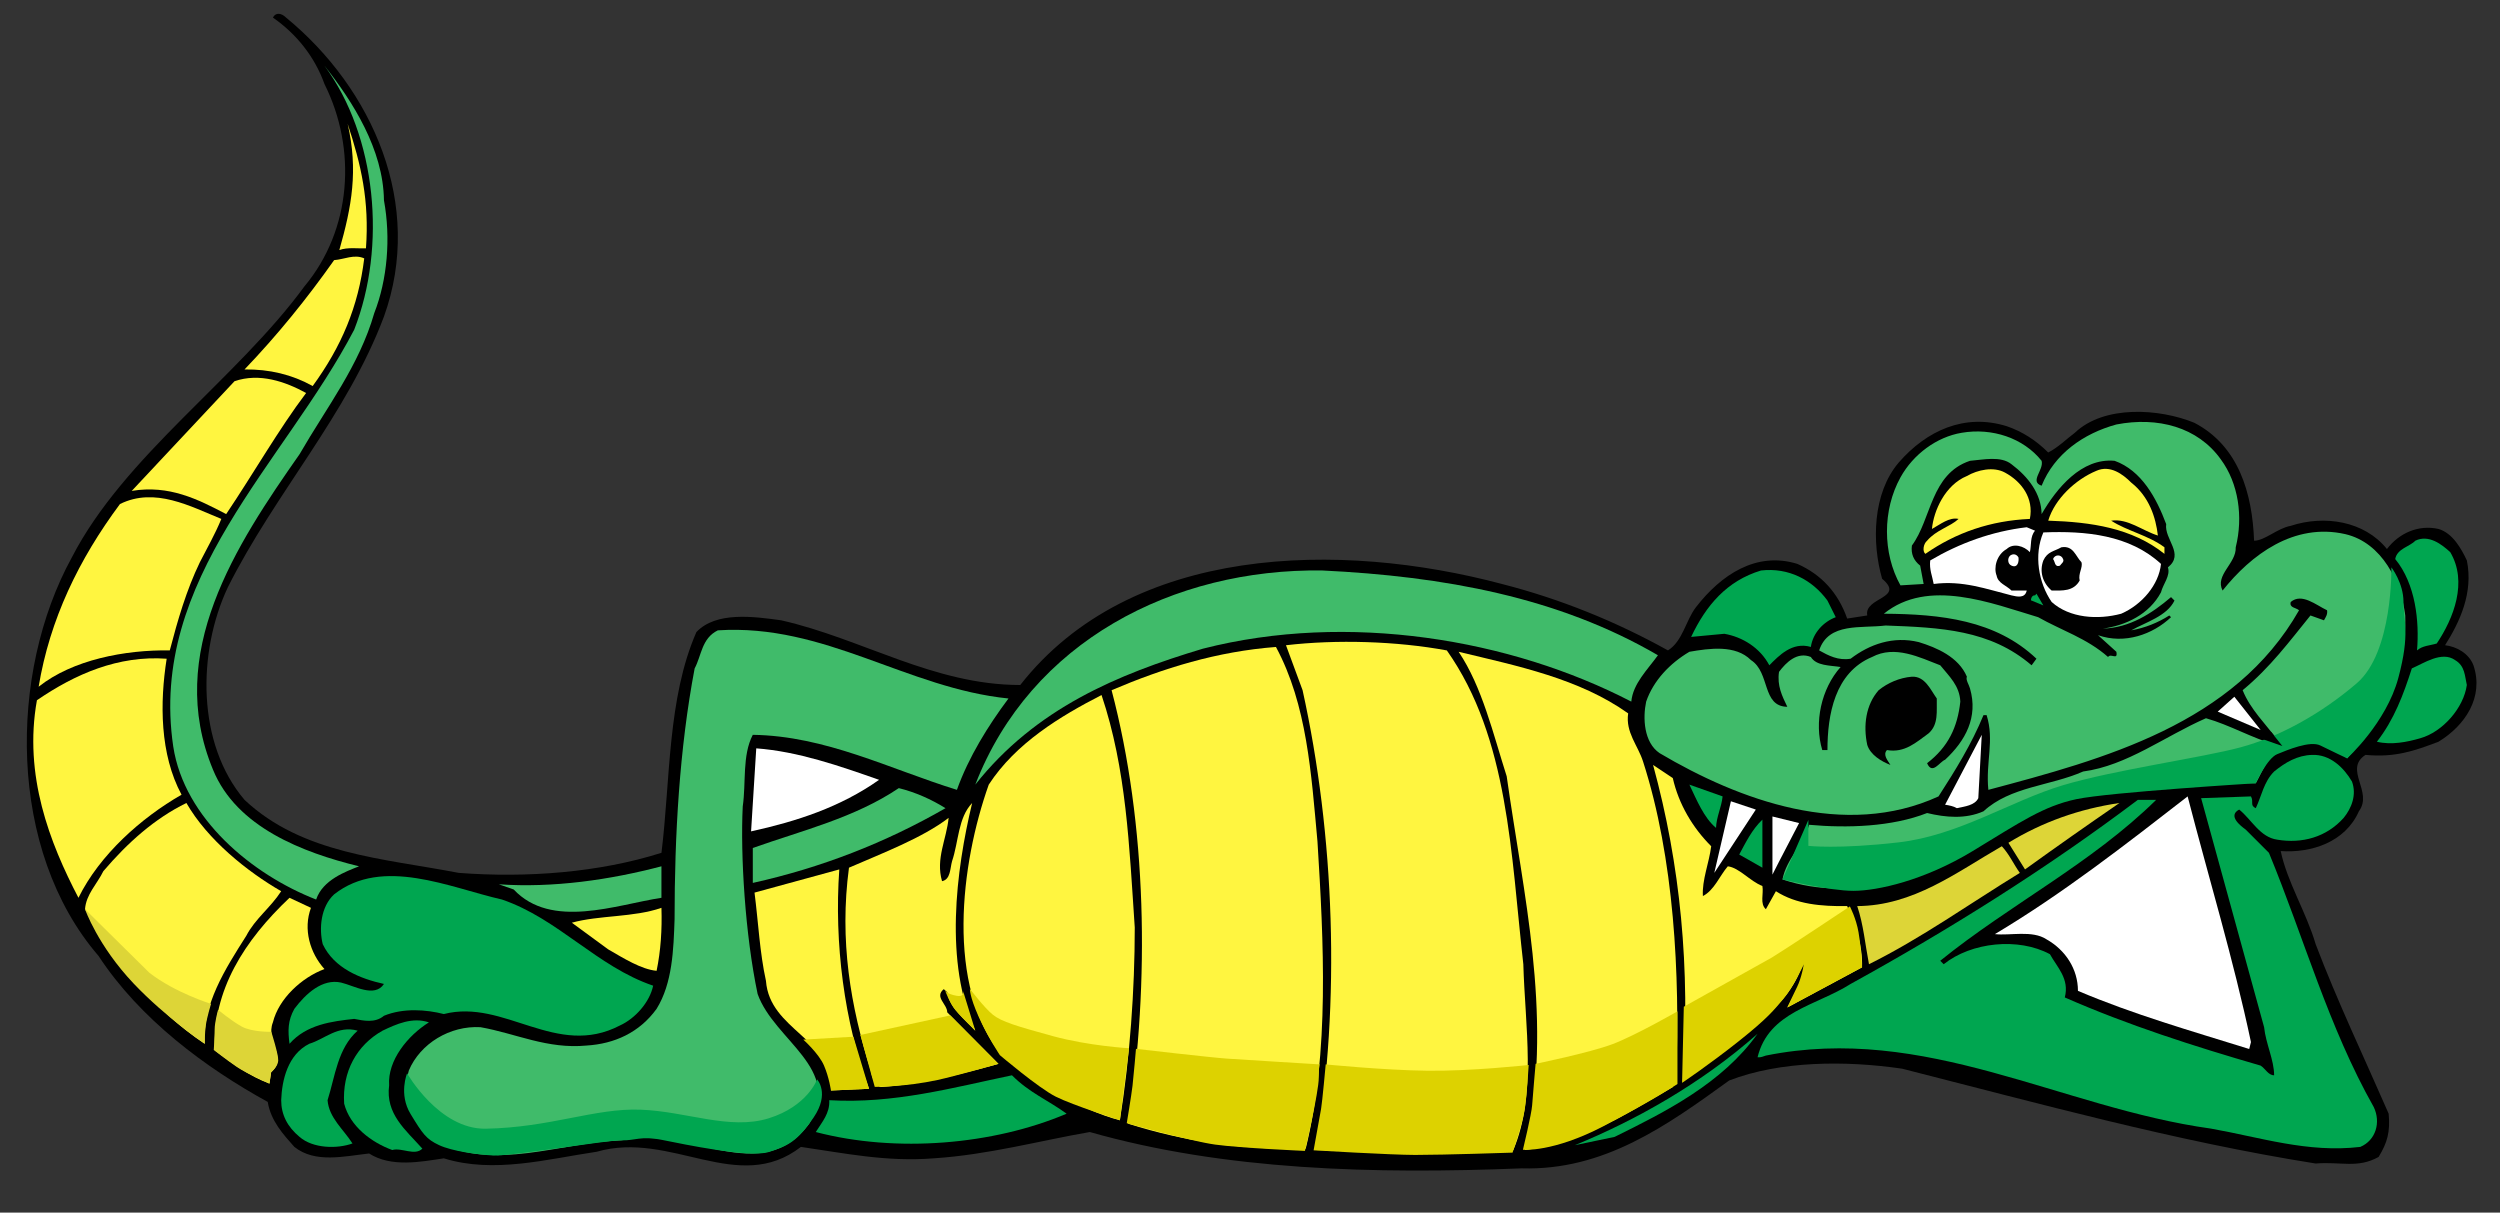 <?xml version="1.0" encoding="UTF-8"?>
<!DOCTYPE svg PUBLIC "-//W3C//DTD SVG 1.1//EN" "http://www.w3.org/Graphics/SVG/1.1/DTD/svg11.dtd">
<svg version="1.1" xmlns="http://www.w3.org/2000/svg" xmlns:xlink="http://www.w3.org/1999/xlink" x="0" y="0" width="1461.25" height="708.75" viewBox="0, 0, 1461.25, 708.75">
  <rect x="0" y="0" width="1461.25" height="708.75" fill="#333333" stroke="none"/>
  <g id="Layer_1">
    <g>
      <path d="M1425.291,433.545 C1410.927,439.009 1399.812,442.848 1382.619,441.231 C1369.675,449.721 1387.268,462.666 1378.772,474.193 C1370.683,492.395 1350.865,498.662 1333.072,497.456 C1336.91,515.65 1348.034,533.247 1353.496,551.851 C1366.237,585.425 1381.806,617.984 1396.17,650.945 C1397.178,661.667 1395.358,667.934 1390.305,676.227 C1377.968,683.102 1368.263,678.86 1353.496,680.075 C1270.786,666.925 1191.511,644.883 1111.828,624.654 C1078.663,619.806 1040.642,620.011 1010.709,631.536 C974.106,658.023 937.505,684.315 889.369,682.904 C803.219,686.341 715.856,684.118 636.991,661.667 C607.87,666.72 577.33,675.013 545.782,677.04 C518.078,679.263 493.403,674.004 468.13,670.362 C431.323,698.876 392.293,660.658 348.808,673.192 C320.088,677.442 288.546,686.137 259.417,677.04 C246.072,679.058 228.682,682.495 215.737,674.21 C201.176,675.826 184.187,680.075 172.055,670.362 C165.583,663.086 158.307,655.195 156.485,644.07 C120.08,624.055 81.862,595.737 57.588,558.733 C4.408,497.045 4.809,393.507 42.018,325.759 C72.559,266.499 138.282,221.603 177.92,167.406 C205.629,134.241 208.658,87.121 189.65,49.101 C183.99,33.325 173.474,19.98 159.52,10.276 C161.136,7.035 164.573,7.642 167.206,10.276 C217.967,51.929 247.892,119.885 224.431,185.002 C202.996,242.235 160.734,288.345 133.228,343.149 C115.23,381.375 115.025,434.761 142.932,467.526 C176.704,499.271 224.028,501.699 268.12,510.198 C308.158,513.233 350.225,509.993 386.623,498.467 C391.879,456.001 390.058,408.265 407.047,369.441 C418.58,357.307 440.418,360.343 456.595,362.565 C503.918,373.279 545.582,400.382 596.343,400.382 C661.057,317.867 783.613,316.252 877.848,341.328 C911.824,350.024 944.383,363.172 974.923,380.161 C983.619,374.699 985.234,362.763 991.305,354.879 C1005.864,336.07 1026.488,322.117 1050.557,329.597 C1064.715,335.872 1074.419,346.586 1079.677,361.549 L1091.408,359.737 C1089.39,349.014 1113.859,349.827 1100.102,338.293 C1094.041,317.26 1094.442,288.345 1109.814,270.346 C1125.993,251.742 1148.238,241.423 1172.913,249.109 C1181.807,252.143 1189.894,257.198 1197.178,264.481 C1202.838,261.652 1208.096,256.393 1212.748,252.956 C1229.943,236.574 1262.295,238.798 1282.525,247.09 C1308.611,260.642 1316.492,288.549 1317.511,316.046 C1323.777,316.046 1331.053,308.77 1338.945,307.35 C1358.559,300.878 1382.021,304.521 1395.16,320.901 C1402.239,311.6 1413.569,306.548 1425.299,309.173 C1433.592,311.6 1438.645,320.706 1441.877,327.579 C1445.726,346.389 1437.834,363.37 1429.138,377.127 C1436.014,377.931 1443.093,381.982 1445.726,388.857 C1451.992,407.461 1440.869,424.041 1425.299,433.547" fill="#000000"/>
      <path d="M1414.56,431.529 C1406.874,433.753 1397.777,435.574 1389.286,433.547 C1399.394,420.603 1404.856,405.846 1409.713,390.678 C1416.784,387.643 1427.301,380.358 1434.987,385.823 C1440.852,389.258 1440.646,395.123 1441.86,400.382 C1440.048,413.729 1427.71,427.888 1414.56,431.529" fill="#00A650"/>
      <path d="M1424.283,376.121 C1420.436,377.328 1415.99,377.328 1412.75,380.165 C1414.169,363.176 1411.946,341.332 1400.011,326.771 C1401.019,320.71 1408.51,319.496 1411.742,316.05 C1419.634,312.211 1427.311,318.28 1432.166,322.728 C1442.479,340.118 1434.193,361.355 1424.283,376.121" fill="#00A650"/>
      <path d="M1371.898,443.255 C1362.595,435.578 1346.444,430.345 1335.321,436.004 C1326.83,438.835 1322.557,450.54 1318.512,457.817 C1263.503,457.013 1204.046,458.021 1160.365,490.785 C1125.174,511.612 1084.322,528.199 1041.854,514.041 C1044.078,502.113 1054.192,493.616 1057.423,482.089 C1079.671,484.107 1105.766,483.305 1126.387,475.215 C1137.314,477.84 1148.839,478.848 1159.355,474.199 C1175.131,459.638 1198.386,459.44 1217.599,450.941 C1243.282,447.506 1265.323,430.319 1289.392,419.803 C1303.55,423.847 1316.085,431.329 1330.243,435.372 L1332.064,433.551 C1324.174,423.034 1315.272,414.544 1310.826,403.421 C1327.003,390.075 1338.332,374.703 1350.464,359.741 L1358.356,362.569 C1359.364,360.749 1360.579,359.134 1360.168,356.704 C1353.704,353.669 1345.411,346.393 1338.939,351.849 C1337.929,355.286 1341.974,355.089 1343.794,356.704 C1305.971,423.24 1229.731,443.667 1162.186,461.664 C1160.569,445.282 1165.828,432.944 1161.176,417.982 L1159.355,417.982 C1152.474,434.765 1142.973,450.139 1133.065,465.503 C1078.26,490.579 1016.572,467.733 970.061,440.229 C960.758,433.954 960.151,419.599 962.178,410.09 C966.418,397.753 976.13,387.647 987.451,380.969 C999.182,378.951 1014.348,376.721 1023.454,385.827 C1034.775,393.101 1029.722,412.921 1044.685,413.127 C1041.657,406.858 1038.622,400.789 1039.836,392.7 C1044.078,387.04 1050.55,380.772 1058.442,384.004 C1061.674,389.262 1069.564,388.861 1075.832,389.869 C1064.503,402.61 1060.263,422.224 1065.109,438.409 L1068.146,438.409 C1068.146,417.776 1072.394,393.101 1094.232,384.004 C1107.578,376.925 1121.942,384.21 1134.073,388.861 C1139.332,395.333 1145.403,400.789 1145.804,410.09 C1144.189,425.061 1138.725,436.586 1126.387,446.095 C1129.422,453.165 1133.672,445.282 1136.904,444.068 C1148.839,432.944 1156.321,419.196 1151.464,402.404 C1150.857,400.18 1148.839,397.352 1149.643,395.531 C1144.796,384.004 1132.047,378.542 1121.539,375.31 C1106.57,371.666 1092.821,376.524 1081.697,385.014 C1074.412,386.228 1068.753,383.193 1063.289,380.165 C1068.753,363.579 1087.964,367.418 1102.122,365.606 C1134.279,366.811 1163.194,368.025 1187.468,388.861 L1190.299,385.014 C1166.434,362.366 1134.279,358.928 1101.114,358.722 C1126.994,337.69 1164.204,352.661 1191.307,360.749 C1204.858,368.435 1219.821,373.086 1232.158,384.004 C1233.775,381.576 1238.023,386.228 1237.016,380.969 L1226.293,371.265 C1241.862,376.721 1258.244,370.864 1268.967,360.749 L1267.957,359.741 C1261.279,363.98 1253.799,367.017 1245.709,368.435 C1254.406,363.579 1266.537,360.142 1270.983,351.036 L1268.967,349.018 C1257.843,358.527 1244.693,367.017 1229.124,367.418 C1242.469,365.606 1256.226,359.134 1263.102,346.189 C1264.315,341.332 1268.761,336.483 1267.144,331.628 C1277.054,323.736 1264.922,315.246 1266.136,306.346 C1260.468,291.178 1251.772,275.001 1235.997,269.342 C1216.589,267.521 1202.03,285.518 1193.325,300.481 C1193.128,288.553 1185.442,278.643 1175.737,271.36 C1169.463,266.305 1159.152,268.735 1151.464,269.342 C1128.414,277.019 1129.021,303.311 1117.496,318.889 C1116.881,323.736 1118.504,327.583 1122.343,330.618 L1124.369,341.332 L1110.818,342.145 C1100.301,323.335 1100.301,298.053 1110.818,279.046 C1118.298,265.495 1132.047,255.379 1146.617,252.96 C1164.408,249.925 1182.611,255.986 1193.325,269.342 C1194.745,274.796 1186.048,281.474 1193.325,283.901 C1200.814,265.289 1217.794,253.361 1237.016,248.104 C1261.075,243.453 1284.536,249.522 1298.088,268.529 C1308.399,282.484 1311.229,302.095 1306.782,319.897 C1307.185,329.404 1294.444,336.073 1299.096,345.179 C1315.684,324.343 1340.76,305.336 1370.891,312.211 C1392.325,317.264 1403.449,340.118 1405.876,359.741 C1406.885,392.7 1392.529,419.196 1371.898,443.255" fill="#40BB6A"/>
      <path d="M1379.574,670.368 C1348.838,674.01 1320.932,664.708 1292.212,659.655 C1204.644,647.514 1125.369,598.173 1032.148,616.983 C1030.728,617.385 1029.317,618.197 1027.293,617.992 C1033.765,591.299 1061.672,587.861 1081.695,575.114 C1139.33,543.368 1196.162,507.775 1249.546,467.531 L1260.269,467.531 C1222.452,504.741 1174.522,528.809 1134.071,561.571 L1136.089,563.589 C1152.274,550.644 1179.78,547.814 1198.18,557.724 C1202.428,565.41 1209.705,572.087 1206.874,583.006 C1243.681,599.182 1282.31,611.519 1321.341,622.849 C1324.172,624.662 1325.787,628.509 1329.224,628.509 C1329.224,619.609 1324.375,610.101 1323.368,600.397 L1286.559,466.522 L1315.682,465.505 C1317.502,468.745 1314.869,470.764 1318.51,472.378 C1321.948,465.104 1323.162,457.015 1329.224,450.944 C1335.697,445.685 1342.776,441.445 1351.472,441.24 C1361.791,440.839 1369.878,448.516 1374.727,456.809 C1377.564,464.495 1374.53,472.378 1369.878,478.048 C1359.765,489.367 1345.606,493.215 1331.045,490.787 C1320.94,489.367 1316.083,479.056 1308.806,473.191 C1301.924,476.833 1309.61,482.698 1312.645,484.922 L1326.196,498.473 C1346.623,548.02 1360.979,600.193 1387.474,647.113 C1391.716,656.014 1388.688,666.53 1379.582,670.369" fill="#00A650"/>
      <path d="M1305.969,407.253 L1321.341,426.67 L1296.265,415.947 L1305.969,407.253" fill="#FFFFFF"/>
      <path d="M1314.663,613.135 C1280.891,602.618 1246.921,592.914 1214.56,579.157 C1214.56,566.417 1207.284,555.295 1196.162,549.026 C1187.867,543.563 1174.923,547.008 1166.023,545.991 C1205.661,522.332 1242.467,493.615 1278.669,465.502 C1291.007,513.235 1305.362,560.355 1315.682,609.09 L1314.663,613.134" fill="#FFFFFF"/>
      <path d="M1265.124,323.736 C1246.117,308.568 1222.252,305.132 1197.176,304.328 C1201.015,291.581 1213.155,280.26 1225.289,275.207 C1233.376,271.564 1240.859,277.225 1245.714,282.08 C1256.23,290.367 1260.069,302.507 1261.283,313.024 C1252.186,310.193 1243.687,302.908 1233.983,304.328 C1243.286,310.39 1255.624,312.818 1265.124,319.897 L1265.124,323.736" fill="#FFF540"/>
      <path d="M1239.844,358.722 C1226.293,362.365 1209.707,361.355 1199.19,351.849 C1191.513,340.725 1188.673,324.343 1194.341,311.201 C1219.008,310.193 1244.693,312.612 1263.102,329.601 C1261.886,341.733 1251.978,353.464 1239.844,358.722" fill="#FFFFFF"/>
      <path d="M1183.623,508.175 L1173.919,492.605 C1193.737,480.473 1215.377,472.787 1238.83,469.349 C1219.422,482.695 1202.433,494.623 1183.623,508.174" fill="#DDD537"/>
      <path d="M1215.572,339.314 C1211.937,345.786 1205.465,345.179 1199.19,345.179 C1193.932,340.725 1191.914,334.055 1194.341,327.583 C1196.771,322.325 1200.61,322.325 1204.858,319.897 C1211.937,318.683 1213.151,325.156 1216.589,328.593 C1217.599,331.628 1214.562,335.269 1215.572,339.314" fill="#000000"/>
      <path d="M1204.046,330.618 C1200.814,331.825 1201.217,327.986 1200.003,326.77 C1201.011,323.942 1204.858,323.942 1205.868,326.77 C1206.679,328.387 1204.858,329.404 1204.046,330.618" fill="#FFFFFF"/>
      <path d="M1187.468,351.036 C1186.655,351.445 1187.262,347.598 1189.486,348.01 L1190.299,346.991 L1194.341,353.875 L1187.468,351.036" fill="#00A650"/>
      <path d="M1186.452,322.728 C1183.014,319.085 1176.745,317.264 1172.907,320.905 C1166.838,324.343 1165.221,332.029 1167.041,336.483 C1167.846,340.931 1172.703,342.145 1175.737,345.179 L1184.629,345.179 C1183.621,349.831 1179.175,348.814 1175.737,348.01 C1161.176,344.366 1147.215,339.108 1130.235,341.332 C1129.422,336.68 1127.601,332.842 1128.208,327.583 C1145.403,317.47 1164.204,310.594 1184.629,308.167 L1189.486,310.193 C1186.452,313.631 1187.468,318.683 1186.452,322.728" fill="#FFFFFF"/>
      <path d="M1186.452,303.311 C1163.597,304.328 1143.377,311.201 1125.38,323.736 C1123.557,322.325 1124.164,317.871 1126.388,316.05 C1131.646,309.784 1139.733,307.961 1144.796,303.311 C1139.332,302.096 1134.073,306.552 1129.218,309.177 C1130.235,298.463 1136.904,283.492 1149.643,278.233 C1155.92,274.6 1165.221,272.574 1171.89,276.215 C1181.603,281.474 1188.879,291.178 1186.452,303.311" fill="#FFF540"/>
      <path d="M1092.42,563.587 C1090.198,552.062 1089.188,540.332 1085.547,529.609 C1118.309,529.413 1143.387,509.996 1170.08,494.623 C1174.534,499.48 1176.962,505.14 1180.597,510.202 C1151.279,528.199 1122.96,548.419 1092.42,563.588" fill="#DDD537"/>
      <path d="M1175.738,330.618 C1173.31,329.601 1173.31,326.164 1174.925,324.754 C1176.542,323.539 1178.568,323.736 1179.782,325.762 C1180.183,328.19 1179.371,332.235 1175.738,330.618" fill="#FFFFFF"/>
      <path d="M1156.321,466.519 C1154.294,470.761 1148.429,471.368 1143.778,472.376 C1141.759,471.171 1139.332,470.761 1136.904,470.358 L1158.339,429.507 L1156.321,466.519" fill="#FFFFFF"/>
      <path d="M1127.2,428.696 C1119.915,433.954 1113.246,440.229 1102.926,438.409 C1100.301,441.237 1103.533,444.675 1104.953,447.103 C1099.694,445.076 1093.222,441.237 1091.402,435.372 C1088.974,424.045 1090.589,411.911 1098.08,403.421 C1103.336,399.172 1110.211,396.138 1117.496,395.531 C1125.174,395.128 1128.414,403.217 1132.047,408.269 C1131.852,415.554 1133.261,423.438 1127.2,428.696" fill="#000000"/>
      <path d="M1044.687,588.869 C1049.141,580.781 1054.194,572.086 1054.4,563.588 L1053.587,563.588 C1044.49,592.101 1015.976,603.431 995.345,623.652 C991.908,627.294 987.05,627.901 983.615,631.543 C988.061,565.811 982.195,505.551 966.223,447.104 L977.75,454.79 C981.185,469.959 989.274,483.707 1000.201,494.625 C998.987,504.338 994.739,514.444 995.345,523.746 C1002.013,520.309 1005.05,512.024 1009.905,506.355 C1016.574,507.167 1022.849,515.051 1030.126,517.881 C1030.938,522.532 1028.511,528.2 1032.152,531.432 L1038.017,520.916 C1049.945,528.602 1064.505,529.816 1079.673,529.611 C1084.528,540.735 1088.779,552.062 1088.369,565.41 L1044.687,588.871" fill="#FFF540"/>
      <path d="M1058.442,378.139 C1047.514,374.907 1039.632,383.397 1034.168,388.861 C1028.712,378.542 1018.393,372.273 1007.876,370.453 L988.468,372.273 C997.164,353.875 1009.296,339.511 1029.319,333.449 C1045.495,331.628 1059.244,338.904 1068.146,351.036 L1073.001,360.749 C1065.922,363.374 1059.656,369.846 1058.442,378.139" fill="#00A650"/>
      <path d="M1035.993,511.211 L1035.993,477.233 L1051.571,481.081 C1046.51,490.99 1041.054,501.096 1035.993,511.211" fill="#FFFFFF"/>
      <path d="M1016.568,499.481 C1020.415,492.402 1023.853,485.126 1030.119,479.055 L1030.119,507.167 L1016.568,499.481" fill="#00A650"/>
      <path d="M943.761,664.503 L920.506,669.359 C956.099,654.799 994.728,633.159 1027.286,604.234 C1006.654,633.157 973.694,649.737 943.761,664.502" fill="#00A650"/>
      <path d="M1011.717,468.342 L1026.278,473.197 L1002.004,510.21 L1011.717,468.342" fill="#FFFFFF"/>
      <path d="M1003.023,483.903 C995.944,478.038 991.693,467.521 987.445,458.621 L1006.862,465.494 C1006.255,471.769 1003.22,477.431 1003.023,483.903" fill="#00A650"/>
      <path d="M979.774,628.507 C978.558,630.525 978.354,632.953 977.747,635.381 C950.447,651.156 923.754,668.35 891.393,672.189 C890.581,669.761 892.607,666.528 893.42,663.493 C906.765,590.084 890.581,523.745 880.671,453.772 C872.787,429.106 866.315,401.396 852.566,380.969 C886.945,389.262 922.942,396.539 951.661,416.965 C950.044,428.089 957.321,435.578 960.357,445.076 C978.558,501.506 981.996,569.855 979.774,628.507" fill="#FFF540"/>
      <path d="M953.484,410.088 C882.905,373.487 787.855,357.506 703.122,379.147 C653.165,394.118 605.243,414.133 570.051,458.627 C602.404,374.905 685.929,332.233 772.89,333.446 C843.872,336.884 910.818,349.016 969.06,382.994 C962.793,391.69 954.5,399.571 953.49,410.088" fill="#40BB6A"/>
      <path d="M884.52,672.189 C847.508,676.635 807.673,672.189 769.045,672.189 C783.802,585.835 779.963,487.553 761.359,403.431 L751.655,377.141 C781.177,373.703 816.163,374.714 845.687,380.176 C881.887,431.544 883.1,499.286 890.385,563.598 C891.395,599.798 898.269,639.839 884.52,672.2" fill="#FFF540"/>
      <path d="M763.182,671.376 C726.169,672.188 692.798,667.332 659.438,656.816 C672.176,573.899 670.356,481.688 649.725,403.43 C680.06,390.485 711.413,380.781 745.792,378.148 C763.986,411.92 766.414,452.164 770.055,491.802 C773.699,550.455 777.136,614.965 763.182,671.386" fill="#FFF540"/>
      <path d="M654.57,654.799 C630.914,648.729 607.247,632.757 585.606,616.982 C552.441,576.328 561.538,504.739 577.92,458.63 C593.695,434.364 619.79,418.589 643.85,406.251 C658.409,449.53 660.034,494.426 663.266,542.153 C663.266,578.558 660.435,618.393 654.57,654.799" fill="#FFF540"/>
      <path d="M476.826,661.672 C480.467,655.807 485.119,650.754 484.709,643.068 C522.329,645.291 556.708,635.783 591.488,628.507 C601.807,638.818 612.316,642.863 623.44,650.952 C580.57,669.155 523.944,674.01 476.826,661.673" fill="#00A650"/>
      <path d="M559.314,461.664 C520.086,449.53 482.672,430.114 439.998,429.507 C433.732,441.641 436.151,457.414 434.133,471.368 C432.716,499.882 435.544,546.401 442.829,580.978 C452.533,608.286 492.983,624.66 472.96,656.815 C444.65,694.838 402.379,657.422 363.348,666.527 C326.344,667.938 289.735,684.73 254.552,667.331 C242.418,657.225 233.921,642.665 238.974,625.676 C245.65,609.901 263.042,599.384 280.841,600.394 C301.466,604.036 319.872,613.338 342.924,611.115 C359.108,610.098 373.668,603.626 383.775,589.672 C393.078,574.71 393.685,554.892 394.292,537.296 C394.292,488.152 397.121,437.597 406.022,390.683 C410.065,383.194 410.065,373.087 419.574,368.435 C482.261,364.393 529.79,402.207 589.451,408.27 C577.517,424.249 566.196,442.452 559.314,461.665" fill="#40BB6A"/>
      <path d="M514.836,635.381 C511.195,634.372 509.578,629.311 508.971,625.677 C497.036,588.057 490.564,549.634 496.224,507.166 C516.247,498.471 539.102,489.777 554.474,478.046 C553.26,490.579 546.788,501.908 550.626,515.05 C555.679,514.041 555.278,507.568 556.492,503.319 C560.339,491.998 559.929,478.046 568.222,469.35 C558.716,508.987 551.84,562.784 570.043,602.421 C563.571,595.342 555.08,589.272 553.661,579.969 L551.636,578.148 C545.975,582.799 553.661,586.843 553.661,591.7 L583.594,621.83 C561.349,627.9 539.102,633.765 514.836,635.381" fill="#FFF540"/>
      <path d="M440.013,516.067 L440.013,495.642 C469.136,485.32 499.47,478.046 525.351,460.654 C535.063,463.075 544.16,467.118 552.659,472.376 C517.467,492.605 480.054,507.167 440.013,516.066" fill="#40BB6A"/>
      <path d="M439.005,485.94 L442.031,437.409 C466.502,439.221 490.774,447.72 513.826,455.809 C491.177,471.788 465.698,480.075 439.005,485.94" fill="#FFFFFF"/>
      <path d="M485.709,637.407 C486.923,606.661 449.919,602.421 447.697,573.3 C444.053,556.713 443.241,539.118 441.019,521.726 L490.566,508.175 C487.53,551.25 493.395,597.359 507.956,636.39 L485.709,637.407" fill="#FFF540"/>
      <path d="M386.61,524.763 C360.121,528.807 322.304,543.367 300.254,519.906 L291.56,516.871 C323.314,519.094 356.685,514.246 386.61,506.355 L386.61,524.763" fill="#40BB6A"/>
      <path d="M383.783,567.435 C374.884,566.623 364.57,560.15 355.473,554.892 L334.236,539.323 C350.217,534.868 370.436,536.287 386.614,530.627 C387.024,543.367 386.211,555.704 383.783,567.435" fill="#FFF540"/>
      <path d="M362.355,599.386 C325.145,618.803 294.811,583.612 259.413,592.709 C249.102,590.084 235.757,589.067 224.427,593.718 C219.169,598.172 212.295,596.556 207.037,595.539 C194.092,596.958 179.13,598.779 169.22,610.099 C168.211,602.421 168.211,596.556 172.05,589.674 C178.727,580.781 188.432,571.881 199.35,574.309 C207.036,576.13 218.973,583.406 224.426,575.113 C210.677,572.086 195.305,566.016 188.636,551.858 C186.413,542.76 187.422,530.022 195.305,522.737 C223.621,500.49 263.055,518.898 293.39,525.772 C326.154,536.896 349.006,565.009 381.77,576.13 C379.744,585.834 371.254,595.342 362.354,599.386" fill="#00A650"/>
      <path d="M227.451,634.372 C225.227,651.156 237.155,660.458 246.868,671.376 C242.42,675.831 234.734,670.572 229.272,672.188 C217.138,667.742 204.597,658.44 201.159,645.086 C199.945,626.481 208.443,610.912 223.61,602.422 C231.699,598.575 241.002,594.334 250.706,597.566 C238.377,605.252 226.441,619.813 227.451,634.373" fill="#00A650"/>
      <path d="M175.079,265.503 C137.869,318.692 96.205,381.79 124.524,449.942 C138.272,483.508 176.9,498.275 209.861,506.362 C202.183,509.398 188.633,514.254 184.785,525.779 C147.372,511.219 107.734,478.456 101.268,436.391 C86.708,338.109 166.179,270.965 207.031,192.707 C226.046,144.169 220.181,79.66 189.64,38.397 C206.227,59.43 224.019,87.345 224.42,117.073 C228.465,139.115 226.447,163.38 218.761,183.003 C209.86,213.944 191.058,237.806 175.079,265.509" fill="#40BB6A"/>
      <path d="M213.904,145.162 C209.861,145.368 202.986,144.358 198.335,146.179 C205.62,120.693 209.459,99.462 203.191,72.36 C211.075,96.222 215.93,117.256 213.904,145.162" fill="#FFF540"/>
      <path d="M182.765,225.645 C170.83,218.975 157.483,215.735 142.922,215.941 C161.928,196.123 179.327,174.686 195.298,152.038 C201.163,151.628 207.028,148.396 212.894,151.021 C209.457,179.338 199.547,202.595 182.763,225.645" fill="#FFF540"/>
      <path d="M191.461,643.068 C192.273,653.38 200.764,660.057 206.022,668.35 C197.121,671.582 182.964,671.377 175.08,664.503 C168.001,658.638 164.359,651.558 164.359,643.068 C164.769,631.338 168.206,616.375 180.74,610.1 C190.043,607.27 197.327,599.182 209.057,602.422 C197.326,612.734 195.907,629.115 191.461,643.07" fill="#00A650"/>
      <path d="M159.51,597.565 C155.055,608.894 168.402,617.991 158.493,626.686 L157.484,633.364 C145.958,629.114 135.648,621.633 125.532,613.947 C124.113,578.755 142.923,549.634 169.214,524.762 L181.757,530.627 C177.106,543.161 181.15,556.919 189.64,566.417 C176.499,571.274 162.947,583.611 159.509,597.565" fill="#FFF540"/>
      <path d="M132.201,300.489 C115.623,291.793 98.839,283.303 76.994,286.938 L137.059,222.829 C151.619,217.776 166.786,223.035 178.92,229.713 C163.145,250.54 147.979,277.028 132.203,300.489" fill="#FFF540"/>
      <path d="M143.932,547.008 C131.603,566.417 118.249,587.252 119.666,610.098 C89.536,590.28 67.486,560.962 49.694,531.43 C50.301,522.735 56.774,516.673 60.416,509.183 C74.566,492.604 90.341,478.445 108.945,469.348 C121.282,490.783 144.342,509.386 164.357,520.913 C158.09,530.626 149.19,536.893 143.932,547.008" fill="#FFF540"/>
      <path d="M116.838,328.587 C108.946,344.967 103.893,362.359 99.242,380.159 C73.156,379.749 42.412,385.615 22.592,401.39 C29.064,362.153 46.053,326.97 70.121,294.609 C90.547,284.502 111.376,296.029 129.373,303.305 C125.739,312.205 121.088,320.292 116.838,328.587" fill="#FFF540"/>
      <path d="M106.115,464.499 C82.456,478.052 58.185,499.691 45.856,524.769 C29.064,492.612 13.7,453.172 21.582,409.292 C44.035,393.92 69.111,383.002 97.419,385.02 C93.375,410.703 93.375,440.842 106.114,464.499" fill="#FFF540"/>
      <path d="M469.497,607.654 C469.497,607.654 478.603,615.742 481.631,622.821 C484.665,629.893 485.698,637.406 485.698,637.406 L507.946,636.389 L498.823,605.965 L469.497,607.655" fill="#DDD200"/>
      <path d="M502.866,604.955 L511.291,635.29 C511.291,635.29 529.494,635.29 548.033,631.246 C558.426,628.974 583.584,621.829 583.584,621.829 L555.448,593.495 L502.866,604.955" fill="#DDD200"/>
      <path d="M552.426,579.001 C552.426,579.001 555.125,586.417 558.495,590.461 C561.859,594.506 570.045,602.422 570.045,602.422 L562.54,577.992 C562.54,577.992 564.894,583.045 559.169,582.036 C553.444,581.028 552.426,579.001 552.426,579.001" fill="#DDD200"/>
      <path d="M566.916,577.991 C566.916,577.991 566.58,582.036 571.969,594.168 C577.357,606.3 584.438,616.751 584.438,616.751 C584.438,616.751 607.022,635.963 617.135,641.017 C627.249,646.071 654.574,654.798 654.574,654.798 L659.94,612.708 C659.94,612.708 636.346,611.354 615.453,605.628 C594.56,599.903 585.455,597.204 580.394,593.16 C575.333,589.116 566.916,577.992 566.916,577.992" fill="#DDD200"/>
      <path d="M663.978,613.045 C663.978,613.045 662.632,628.885 661.96,634.618 C661.288,640.351 658.587,656.521 658.587,656.521 C658.587,656.521 695.665,666.972 710.161,668.998 C724.657,671.024 762.735,672.706 762.735,672.706 C762.735,672.706 770.83,638.326 770.83,629.893 C770.83,621.468 771.504,622.141 771.504,622.141 C771.504,622.141 727.009,619.45 717.232,618.769 C707.463,618.097 663.978,613.044 663.978,613.044" fill="#DDD200"/>
      <path d="M774.879,622.142 C774.879,622.142 772.852,644.389 772.18,648.096 L767.8,672.37 C767.8,672.37 813.639,675.06 827.117,675.06 C844.311,675.06 884.079,673.715 884.079,673.715 C884.079,673.715 889.814,657.202 891.158,648.769 C892.513,640.344 893.521,622.477 893.521,622.477 C893.521,622.477 859.816,626.185 834.196,625.848 C808.576,625.512 774.879,622.141 774.879,622.141" fill="#DDD200"/>
      <path d="M897.561,621.806 C897.561,621.806 895.879,641.017 895.534,646.078 C895.19,651.138 890.146,672.031 890.146,672.031 C890.146,672.031 907.675,673.713 937.331,658.209 C966.993,642.705 980.477,633.599 980.477,633.599 L980.477,591.131 C980.477,591.131 955.87,605.29 942.392,610.343 C928.914,615.396 897.561,621.803 897.561,621.803" fill="#DDD200"/>
      <path d="M984.186,588.435 L983.178,632.93 C983.178,632.93 999.018,622.315 1016.203,608.664 C1033.397,595.014 1036.932,590.289 1042.495,583.718 C1048.057,577.147 1054.389,563.588 1054.389,563.588 C1054.389,563.588 1052.944,571.758 1050.418,576.811 C1047.891,581.864 1044.676,588.87 1044.676,588.87 L1088.359,565.409 C1088.359,565.409 1088.062,555.458 1086.315,544.958 C1084.961,536.87 1081.254,529.791 1081.254,529.791 C1081.254,529.791 1044.857,554.056 1035.751,559.617" fill="#DDD200"/>
      <path d="M157.484,633.363 L158.493,626.686 C158.493,626.686 162.364,623.577 162.619,620.041 C162.873,616.498 158.575,603.102 158.575,603.102 C158.575,603.102 147.451,603.356 141.381,600.067 C135.311,596.777 127.477,590.207 127.477,590.207 C127.477,590.207 125.459,597.286 125.459,601.839 C125.459,606.383 124.95,613.717 124.95,613.717 C124.95,613.717 132.784,619.787 138.346,623.577 C143.907,627.367 157.484,633.363 157.484,633.363" fill="#DDD537"/>
      <path d="M49.694,531.43 C49.694,531.43 57.118,552.758 78.183,574.957 C97.058,594.841 119.666,610.098 119.666,610.098 C119.666,610.098 119.642,603.946 120.314,599.221 C120.987,594.496 123.35,586.752 123.35,586.752 C123.35,586.752 102.448,580.346 87.28,568.55" fill="#DDD537"/>
      <path d="M237.951,627.367 C237.951,627.367 232.896,639.499 239.975,651.13 C247.054,662.761 249.073,665.789 256.654,669.333 C264.241,672.869 278.901,674.895 288.506,675.395 C298.112,675.896 355.805,666.249 363.359,666.527 C370.912,666.806 374.459,663.771 387.099,666.298 C399.739,668.825 438.163,676.913 449.287,673.377 C460.41,669.833 465.973,667.307 475.579,653.148 C485.184,638.99 477.597,630.909 477.597,630.909 C477.597,630.909 472.034,646.577 449.287,653.656 C426.531,660.736 401.257,649.612 374.459,648.603 C347.661,647.594 321.884,659.021 283.962,659.727 C256.654,660.227 237.951,627.366 237.951,627.366" fill="#00A650"/>
      <path d="M1056.993,479.241 L1041.85,514.046 C1041.85,514.046 1069.125,520.699 1083.285,520.699 C1097.445,520.699 1124.743,514.629 1153.051,497.435 C1181.37,480.249 1194.51,471.152 1213.722,467.101 C1232.935,463.05 1318.508,457.823 1318.508,457.823 C1318.508,457.823 1325.13,443.213 1331.018,440.809 C1336.908,438.415 1350.231,432.722 1356.3,435.756 C1362.371,438.791 1371.894,443.262 1371.894,443.262 C1371.894,443.262 1394.724,422.615 1401.803,396.325 C1408.882,370.035 1404.839,362.953 1404.839,351.83 C1404.839,340.706 1397.76,331.609 1397.76,331.609 C1397.76,331.609 1398.768,381.156 1377.539,399.359 C1356.3,417.553 1332.036,430.704 1309.789,436.764 C1287.542,442.825 1235.97,449.914 1205.633,459.012 C1175.299,468.117 1144.964,488.338 1109.575,492.383 C1074.186,496.427 1056.993,494.409 1056.993,494.409 L1056.993,479.241" fill="#00A650"/>
      <path d="M1321.593,431.697 L1334.063,436.078 L1327.32,427.652" fill="#000000"/>
    </g>
  </g>
</svg>
